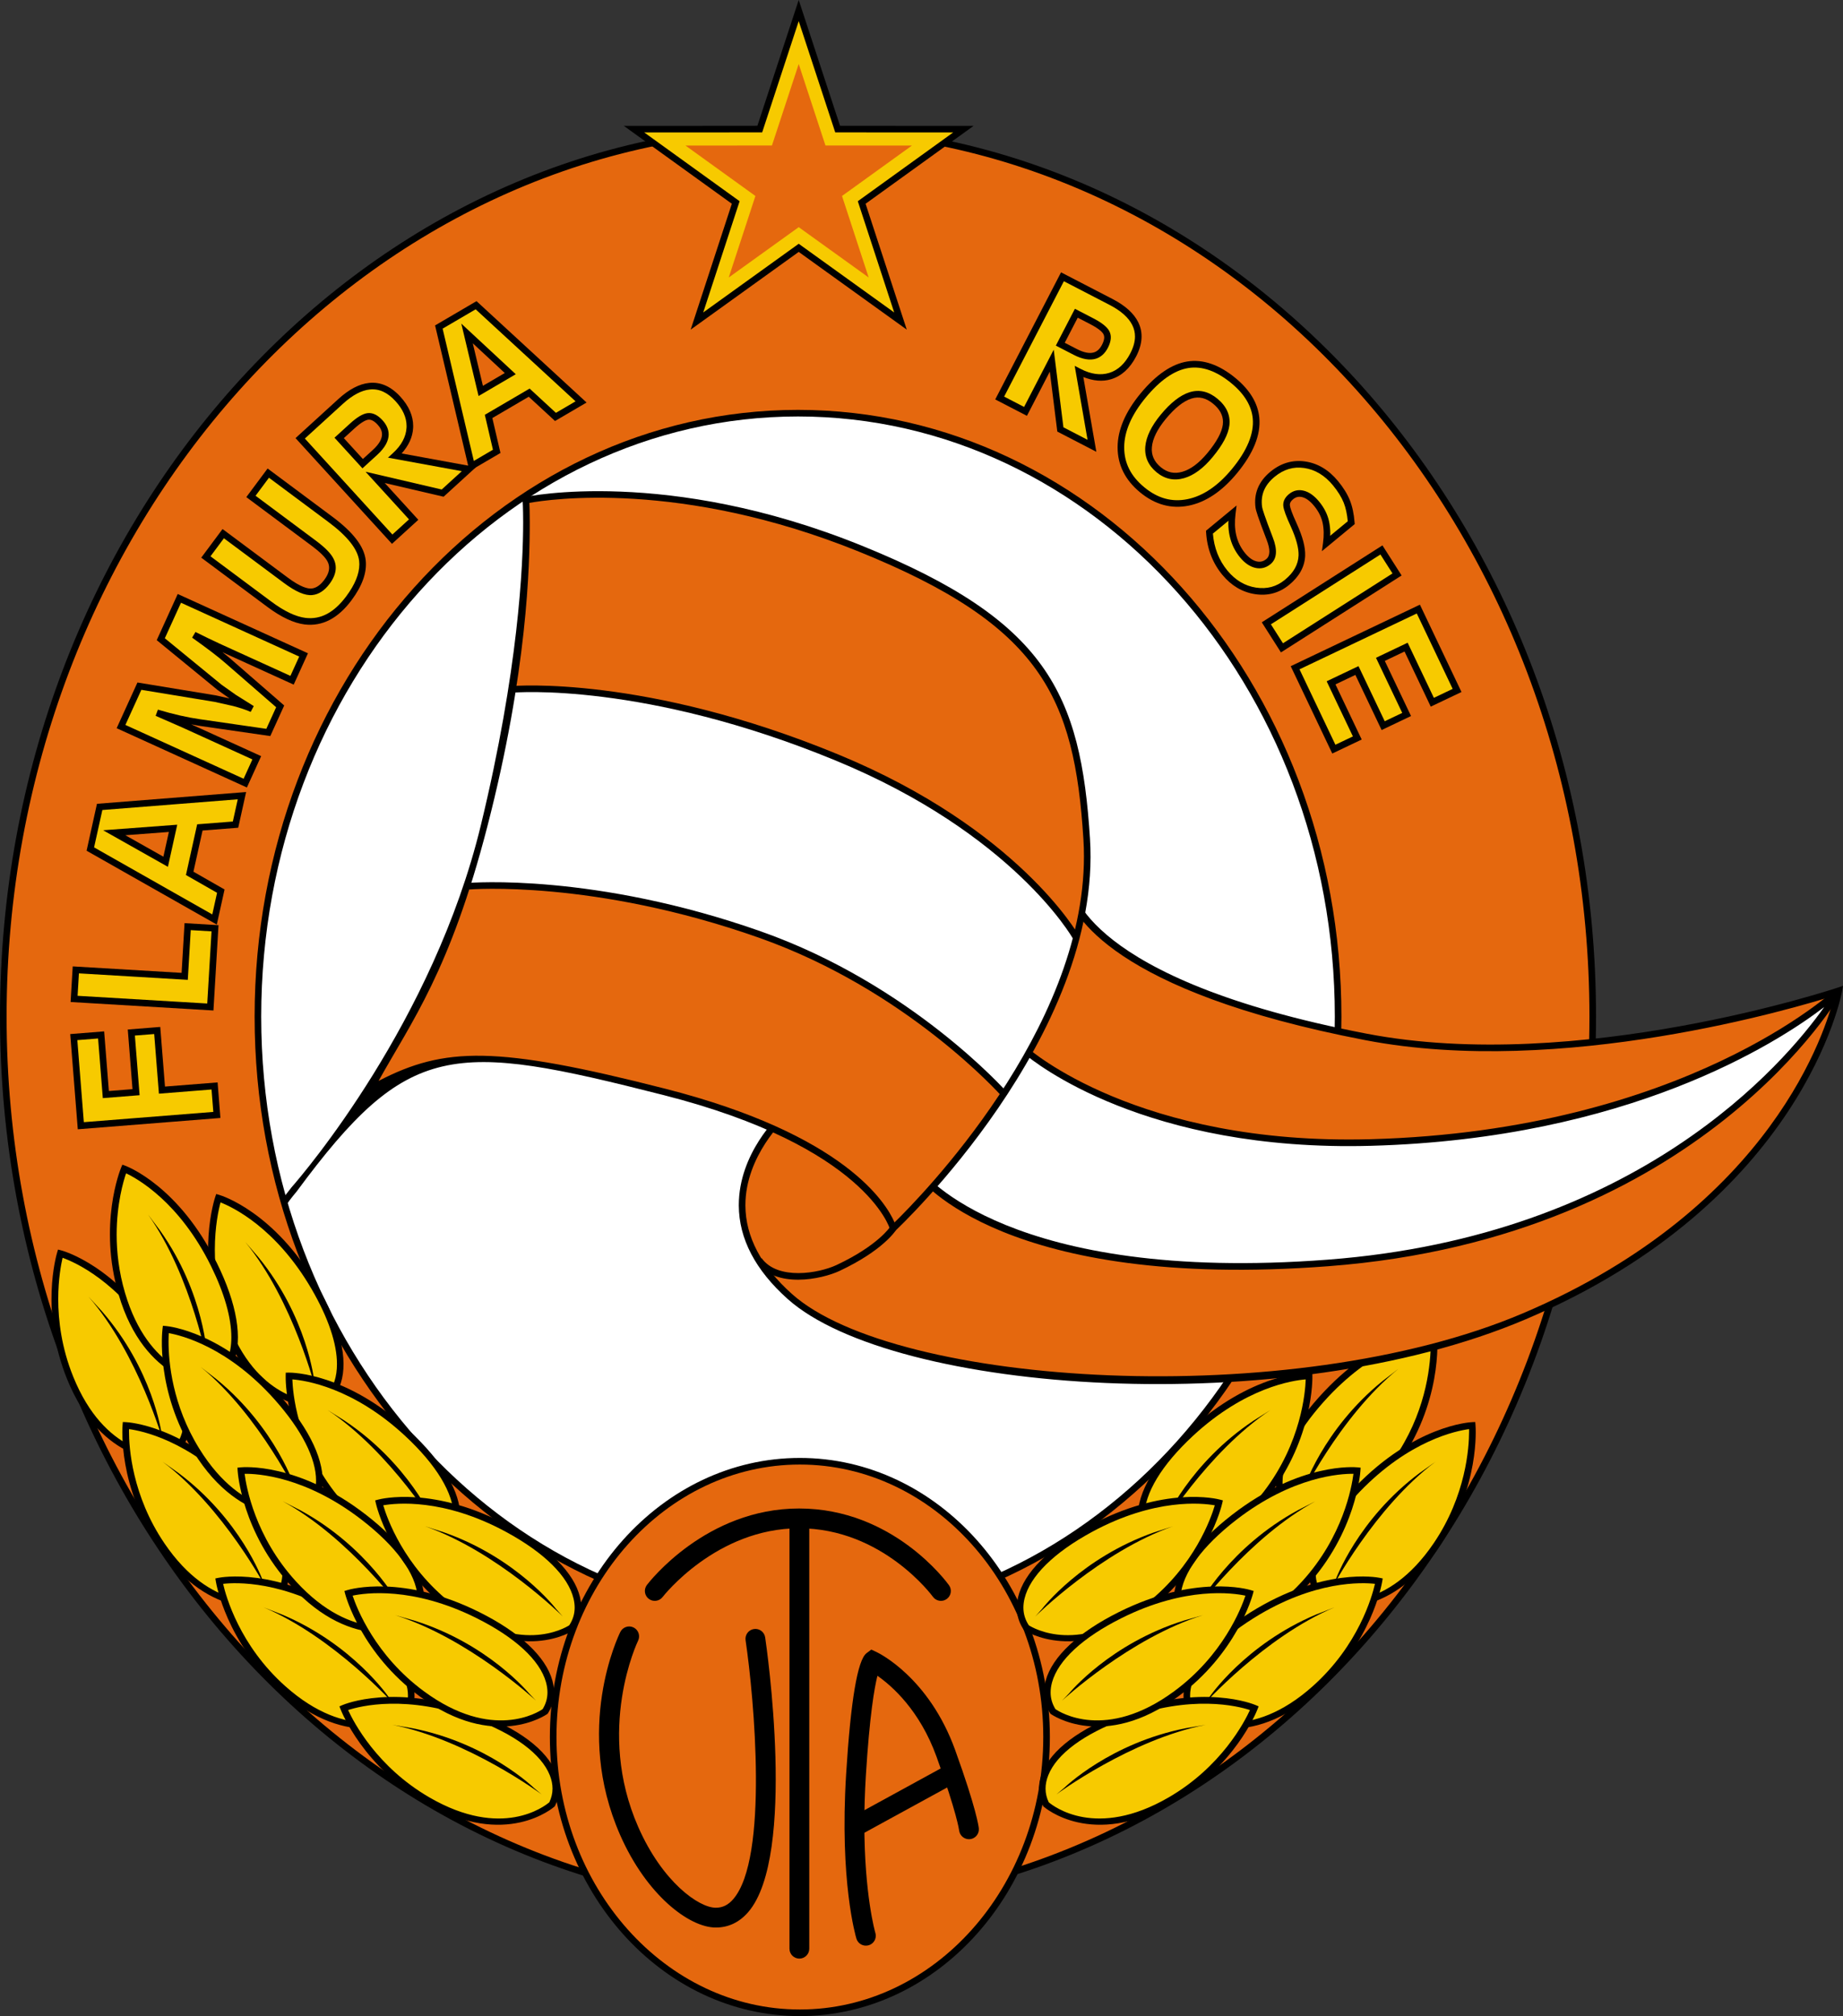 <?xml version="1.0" encoding="utf-8"?>
<!-- Generator: Adobe Illustrator 12.0.0, SVG Export Plug-In . SVG Version: 6.00 Build 51448)  -->
<!DOCTYPE svg PUBLIC "-//W3C//DTD SVG 1.1//EN" "http://www.w3.org/Graphics/SVG/1.1/DTD/svg11.dtd">
<svg  version="1.1" id="_x2014_ÎÓÈ_x5F_1" xmlns:x="http://ns.adobe.com/Extensibility/1.0/" xmlns:i="http://ns.adobe.com/AdobeIllustrator/10.0/" xmlns:graph="http://ns.adobe.com/Graphs/1.0/"
	 xmlns="http://www.w3.org/2000/svg" xmlns:xlink="http://www.w3.org/1999/xlink" xmlns:a="http://ns.adobe.com/AdobeSVGViewerExtensions/3.0/"
	 width="522.378" height="571.298" viewBox="0 0 522.378 571.298"
	 style="overflow:visible;enable-background:new 0 0 522.378 571.298;" xml:space="preserve">
<rect x="0" y="0" width="522.378" height="571.298" fill="#333333" stroke="none"/>
<g>
	<g>
		<g>
			<path style="fill-rule:evenodd;clip-rule:evenodd;fill:#E5680E;" d="M226.189,539.852c124.002,0,225.25-113.098,225.25-251.777
				c0-138.679-101.248-251.776-225.25-251.776c-124.004,0-225.253,113.098-225.253,251.776
				C0.936,426.754,102.185,539.852,226.189,539.852z"/>
			<path style="fill-rule:evenodd;clip-rule:evenodd;" d="M0,288.075c0,139.345,101.468,252.71,226.189,252.71
				c124.718,0,226.188-113.365,226.188-252.71S350.907,35.363,226.189,35.363C101.468,35.363,0,148.729,0,288.075z M1.871,288.075
				c0-138.314,100.628-250.841,224.318-250.841c123.688,0,224.318,112.527,224.318,250.841
				c0,138.314-100.63,250.841-224.318,250.841C102.499,538.916,1.871,426.389,1.871,288.075z"/>
			<path style="fill-rule:evenodd;clip-rule:evenodd;fill:#FFFFFF;" d="M226.189,459.066c84.284,0,153.084-76.878,153.084-170.992
				c0-94.248-68.801-170.993-153.084-170.993c-84.286,0-153.086,76.745-153.086,170.993
				C73.103,382.188,141.903,459.066,226.189,459.066z"/>
			<path style="fill-rule:evenodd;clip-rule:evenodd;" d="M72.168,288.075c0,94.801,69.092,171.927,154.021,171.927
				c84.926,0,154.019-77.126,154.019-171.927c0-94.802-69.093-171.928-154.019-171.928
				C141.26,116.147,72.168,193.273,72.168,288.075z M74.037,288.075c0-93.771,68.255-170.058,152.152-170.058
				c83.896,0,152.15,76.287,152.15,170.058c0,93.77-68.254,170.056-152.15,170.056C142.292,458.131,74.037,381.845,74.037,288.075z"
				/>
			<polygon style="fill:#F7CA00;" points="226.386,2.995 237.419,36.581 273.059,36.602 244.238,57.379 255.231,90.977 
				226.386,70.233 197.54,90.977 208.532,57.379 179.712,36.602 215.352,36.581 			"/>
			<path d="M225.498,2.703c0,0-10.417,31.706-10.823,32.942c-1.302,0.001-37.855,0.022-37.855,0.022s29.546,21.301,30.613,22.07
				c-0.409,1.249-11.672,35.67-11.672,35.67s29.575-21.268,30.626-22.023c1.051,0.756,30.625,22.023,30.625,22.023
				s-11.262-34.421-11.671-35.67c1.067-0.769,30.613-22.07,30.613-22.07s-36.554-0.021-37.855-0.022
				C237.69,34.409,226.386,0,226.386,0L225.498,2.703z M215.353,37.516h0.676c0,0,8.854-26.953,10.357-31.524
				c1.501,4.571,10.355,31.524,10.355,31.524s28.54,0.017,33.424,0.019c-3.959,2.855-27.028,19.485-27.028,19.485
				s8.811,26.928,10.314,31.525c-3.93-2.826-27.065-19.464-27.065-19.464s-23.136,16.638-27.066,19.464
				c1.504-4.598,10.315-31.525,10.315-31.525s-23.068-16.63-27.028-19.485C187.49,37.532,215.353,37.516,215.353,37.516z"/>
			<g>
				<path style="fill:#F7CA00;" d="M22.903,318.997l-1.991-25.114l7.748-0.615L30,310.168l8.562-0.678l-1.339-16.9l7.339-0.582
					l1.34,16.899l14.913-1.183l0.651,8.215L22.903,318.997z"/>
				<path d="M44.489,291.076l-8.272,0.656c0,0,1.208,15.236,1.34,16.9c-1.299,0.104-5.4,0.428-6.698,0.53
					c-0.132-1.665-1.34-16.899-1.34-16.899l-9.612,0.762l2.139,26.978l40.429-3.205l-0.799-10.079c0,0-13.275,1.053-14.914,1.183
					c-0.132-1.664-1.34-16.899-1.34-16.899L44.489,291.076z M43.704,293.014c0.133,1.665,1.34,16.9,1.34,16.9
					s13.276-1.053,14.913-1.184c0.103,1.277,0.402,5.073,0.504,6.351c-1.731,0.138-34.968,2.772-36.7,2.909
					c-0.131-1.661-1.712-21.587-1.843-23.249c1.246-0.098,4.638-0.368,5.883-0.466c0.132,1.664,1.34,16.898,1.34,16.898
					l10.428-0.825c0,0-1.208-15.236-1.339-16.9C39.443,293.352,42.49,293.11,43.704,293.014z"/>
				<path style="fill:#F7CA00;" d="M21.491,274.836l30.859,1.833l0.837-14.086l7.758,0.461l-1.324,22.312l-38.618-2.295
					L21.491,274.836z"/>
				<path d="M52.253,262.526c0,0-0.684,11.527-0.781,13.154c-1.755-0.104-30.86-1.833-30.86-1.833l-0.6,10.091l40.486,2.406
					l1.436-24.178l-9.626-0.573L52.253,262.526z M53.284,276.725c0,0,0.684-11.525,0.78-13.154c1.247,0.074,4.645,0.276,5.892,0.35
					c-0.097,1.639-1.117,18.807-1.215,20.445c-1.732-0.103-35.017-2.081-36.75-2.183c0.076-1.279,0.302-5.08,0.377-6.359
					c1.755,0.104,30.859,1.833,30.859,1.833L53.284,276.725z"/>
				<path style="fill:#F7CA00;" d="M25.604,240.596l2.645-11.944l40.327-3.185l-1.818,8.208l-10.109,0.789l-2.882,13.019l8.82,5.04
					l-1.778,8.038L25.604,240.596z M49.048,234.726l-16.674,1.247l14.579,8.224L49.048,234.726z"/>
				<path d="M68.501,224.535l-41.017,3.241l-2.942,13.293l36.906,20.927l2.201-9.944c0,0-7.781-4.446-8.821-5.04
					c0.253-1.143,2.329-10.52,2.583-11.669c1.199-0.095,10.11-0.789,10.11-0.789l2.239-10.118L68.501,224.535z M67.389,226.499
					c-0.356,1.609-1.183,5.345-1.395,6.298c-1.199,0.094-10.109,0.789-10.109,0.789l-3.18,14.367c0,0,7.781,4.446,8.82,5.04
					c-0.207,0.939-1.003,4.534-1.355,6.129c-2.03-1.151-32.378-18.36-33.503-18.999c0.25-1.128,2.095-9.462,2.345-10.592
					C30.301,229.429,65.065,226.682,67.389,226.499z"/>
				<path d="M48.979,233.793l-19.752,1.478l18.366,10.36l2.642-11.932L48.979,233.793z M47.864,235.752
					c-0.349,1.583-1.2,5.424-1.552,7.011c-1.505-0.849-7.544-4.257-10.79-6.087C39.237,236.397,46.147,235.881,47.864,235.752z"/>
				<path style="fill:#F7CA00;" d="M34.304,205.888l5.211-11.449l21.467,3.528c1.428,0.225,3.212,0.624,5.353,1.194
					c2.14,0.572,3.844,1.146,5.11,1.722c-1.698-1.028-3.385-2.083-5.06-3.165c-1.675-1.081-3.057-2.06-4.146-2.938l-16.668-13.648
					l5.267-11.572l35.209,16.026l-3.267,7.18l-20.895-9.509c-1.019-0.465-2.136-0.995-3.354-1.589
					c-1.214-0.596-2.394-1.175-3.539-1.74c4.208,2.978,7.374,5.396,9.5,7.256l14.921,12.976l-3.366,7.394l-19.493-2.816
					c-3.67-0.523-7.692-1.439-12.066-2.75l7.44,3.254l20.852,9.491l-3.267,7.18L34.304,205.888z"/>
				<path d="M49.987,169.173L44.423,181.4l17.225,14.103c0.004,0.004,2.176,1.544,3.404,2.415c-1.613-0.359-3.924-0.875-3.924-0.875
					l-22.167-3.644l-5.895,12.952l36.912,16.8l4.042-8.882c0,0-16.712-7.606-19.823-9.022c0.734,0.129,1.522,0.317,2.229,0.417
					l20.185,2.916l3.945-8.667l-15.449-13.435c-0.549-0.48-1.371-1.108-2.063-1.667c2.65,1.206,20.201,9.192,20.201,9.192
					l4.042-8.881l-36.913-16.801L49.987,169.173z M51.302,170.799c1.581,0.719,31.928,14.533,33.509,15.252
					c-0.522,1.144-1.973,4.332-2.495,5.477c-1.565-0.713-20.042-9.122-20.042-9.122l-3.329-1.579l-3.538-1.738l-0.954,1.602
					c4.167,2.95,7.338,5.371,9.424,7.197c0,0,13.417,11.667,14.397,12.519c-0.438,0.961-2.345,5.156-2.785,6.121
					c-1.291-0.187-18.799-2.715-18.799-2.715c-3.608-0.515-7.622-1.43-11.933-2.721l-0.642,1.752l7.441,3.254
					c0,0,18.422,8.385,19.988,9.098c-0.521,1.144-1.972,4.333-2.494,5.479c-1.581-0.72-31.927-14.533-33.508-15.252
					c0.623-1.368,4.041-8.878,4.527-9.946c1.321,0.216,20.762,3.412,20.762,3.412c0.005,0,5.262,1.175,5.262,1.175
					c2.084,0.557,3.754,1.119,4.964,1.67l0.873-1.651l-5.037-3.15c-0.002,0-4.065-2.881-4.065-2.881s-15.067-12.335-16.108-13.188
					C47.21,179.79,50.678,172.17,51.302,170.799z"/>
				<path style="fill:#F7CA00;" d="M58.351,157.832l4.921-6.609l17.742,13.209c3.159,2.351,5.621,3.439,7.39,3.262
					c1.55-0.145,2.972-1.084,4.263-2.819c1.661-2.23,1.994-4.292,0.999-6.189c-0.692-1.333-2.26-2.91-4.707-4.731l-17.835-13.279
					l4.92-6.609l17.609,13.11c5.637,4.196,8.663,8.088,9.075,11.671c0.358,3.206-0.918,6.762-3.826,10.668
					c-3.647,4.898-7.79,7.068-12.428,6.506c-2.952-0.366-6.317-1.957-10.096-4.77L58.351,157.832z"/>
				<path d="M75.294,133.509l-5.479,7.359L88.4,154.705c2.319,1.726,3.812,3.21,4.436,4.412c0.821,1.567,0.521,3.268-0.918,5.201
					c-1.121,1.505-2.333,2.328-3.601,2.446c-1.051,0.105-3.068-0.345-6.744-3.081l-18.492-13.768l-6.038,8.108l18.777,13.98
					c3.895,2.899,7.441,4.564,10.54,4.948c4.976,0.603,9.447-1.71,13.292-6.876c3.042-4.084,4.389-7.896,4.005-11.331
					c-0.447-3.891-3.538-7.918-9.446-12.317l-18.358-13.668L75.294,133.509z M76.236,135.375
					c1.375,1.023,16.858,12.551,16.858,12.551c5.396,4.018,8.325,7.728,8.704,11.028c0.035,0.312,0.053,0.627,0.053,0.948
					c0,2.712-1.241,5.754-3.699,9.055c-3.465,4.653-7.246,6.659-11.565,6.136c-2.771-0.343-6.018-1.888-9.65-4.591
					c0,0-15.899-11.837-17.276-12.864c0.765-1.028,3.039-4.081,3.804-5.108c1.376,1.024,16.993,12.649,16.993,12.649
					c3.383,2.52,6.014,3.646,8.041,3.443c1.812-0.168,3.469-1.243,4.919-3.191c1.165-1.564,1.749-3.083,1.749-4.544
					c0-0.904-0.224-1.784-0.671-2.638c-0.766-1.472-2.393-3.124-4.978-5.047c0,0-15.709-11.695-17.085-12.721
					C73.197,139.457,75.471,136.403,76.236,135.375z"/>
				<path style="fill:#F7CA00;" d="M132.916,132.938l-7.449,6.796l-19.129-4.459l10.912,11.959l-6.088,5.554l-26.074-28.58
					l11.474-10.468c2.854-2.604,5.573-4.038,8.156-4.302c2.915-0.303,5.609,0.902,8.085,3.615c2.397,2.628,3.518,5.361,3.36,8.199
					c-0.156,2.839-1.549,5.456-4.175,7.853L132.916,132.938z M96.136,124.094l6.657,7.296l3.504-3.197
					c3.333-3.042,3.812-5.865,1.437-8.468c-1.174-1.288-2.326-1.862-3.453-1.725c-1.128,0.138-2.632,1.063-4.513,2.779
					L96.136,124.094z"/>
				<path d="M104.62,108.509c-2.773,0.283-5.697,1.811-8.689,4.541l-12.166,11.097l27.334,29.961l7.469-6.814
					c0,0-6.822-7.477-9.512-10.425c4.205,0.98,16.676,3.888,16.676,3.888l9.204-8.399c0,0-18.243-3.342-21.095-3.865
					c1.981-2.216,3.111-4.62,3.251-7.19c0.011-0.191,0.017-0.382,0.017-0.573c0-2.881-1.215-5.673-3.62-8.308
					C110.818,109.492,107.832,108.174,104.62,108.509z M97.191,114.431c2.689-2.455,5.253-3.82,7.621-4.062
					c2.628-0.274,5.014,0.811,7.299,3.314c2.079,2.278,3.13,4.65,3.13,7.057c0,0.153-0.004,0.307-0.013,0.46
					c-0.142,2.571-1.444,4.998-3.872,7.214l-1.392,1.27c0,0,17.848,3.27,20.928,3.834c-1.731,1.58-5.165,4.711-5.693,5.194
					c-0.911-0.211-21.582-5.031-21.582-5.031s11.19,12.266,12.31,13.493c-0.947,0.864-3.759,3.429-4.707,4.293
					c-1.169-1.283-23.643-25.916-24.812-27.198C87.628,123.154,97.191,114.431,97.191,114.431z"/>
				<path d="M104.169,117.072c-1.34,0.165-2.984,1.15-5.03,3.017l-4.324,3.945l7.917,8.677l4.195-3.827
					c4.704-4.292,3.411-7.693,1.497-9.789C107.042,117.578,105.609,116.897,104.169,117.072z M100.399,121.47
					c2.149-1.959,3.359-2.464,3.996-2.542c0.805-0.098,1.696,0.382,2.649,1.427c0.621,0.681,1.234,1.57,1.234,2.718
					c0,1.183-0.65,2.641-2.609,4.43c0,0-1.924,1.754-2.815,2.566c-0.925-1.014-4.471-4.9-5.396-5.914
					C98.364,123.328,100.399,121.47,100.399,121.47z"/>
				<path style="fill:#F7CA00;" d="M124.387,92.67l10.554-6.182l29.755,27.407l-7.254,4.247l-7.453-6.876l-11.505,6.738l2.301,9.894
					l-7.103,4.16L124.387,92.67z M144.632,105.872l-12.252-11.381l3.881,16.283L144.632,105.872z"/>
				<path d="M134.469,85.682l-11.15,6.532l9.744,41.291l8.789-5.147c0,0-2.03-8.729-2.301-9.894
					c1.01-0.592,9.299-5.446,10.314-6.041c0.884,0.815,7.453,6.877,7.453,6.877l8.942-5.236l-31.195-28.731L134.469,85.682z
					 M134.818,87.646c0.951,0.877,26.603,24.503,28.315,26.082c-1.422,0.832-4.723,2.766-5.565,3.259
					c-0.884-0.815-7.453-6.876-7.453-6.876l-12.697,7.435c0,0,2.03,8.729,2.301,9.894c-0.831,0.487-4.008,2.348-5.417,3.173
					c-0.537-2.271-8.55-36.226-8.846-37.484C126.454,92.543,133.818,88.231,134.818,87.646z"/>
				<path d="M131.47,94.708l4.173,17.511l10.546-6.176l-15.436-14.338L131.47,94.708z M134.005,97.277
					c2.729,2.536,7.806,7.251,9.068,8.424c-1.398,0.819-4.793,2.807-6.196,3.629C136.477,107.649,134.869,100.902,134.005,97.277z"
					/>
				<path style="fill:#F7CA00;" d="M309.502,126.328l-8.954-4.637L298.11,102.2l-7.442,14.375l-7.318-3.789l17.79-34.353
					l13.792,7.143c3.43,1.777,5.717,3.831,6.858,6.163c1.293,2.63,1.096,5.574-0.593,8.835c-1.637,3.16-3.814,5.156-6.529,5.99
					c-2.719,0.835-5.656,0.436-8.812-1.199L309.502,126.328z M305.069,88.761l-4.541,8.77l4.213,2.181
					c4.007,2.075,6.821,1.547,8.441-1.582c0.802-1.548,0.942-2.827,0.424-3.837c-0.521-1.011-1.908-2.101-4.169-3.271
					L305.069,88.761z"/>
				<path d="M300.311,78.002l-18.221,35.184l8.979,4.649c0,0,4.652-8.987,6.488-12.531c0.534,4.285,2.124,16.992,2.124,16.992
					l11.064,5.729c0,0-3.201-18.4-3.685-21.183c2.767,1.093,5.421,1.373,7.881,0.616c2.953-0.908,5.337-3.079,7.086-6.454
					c1.824-3.524,2.025-6.78,0.601-9.679c-1.226-2.503-3.67-4.718-7.267-6.581l-14.621-7.572L300.311,78.002z M301.54,79.692
					c1.467,0.76,12.962,6.712,12.962,6.712c3.232,1.675,5.401,3.607,6.447,5.745c0.502,1.016,0.752,2.078,0.752,3.196
					c0,1.489-0.444,3.08-1.335,4.799c-1.509,2.913-3.519,4.772-5.975,5.526c-2.461,0.757-5.189,0.375-8.106-1.135l-1.675-0.866
					c0,0,3.109,17.876,3.646,20.961c-2.08-1.077-6.209-3.214-6.843-3.544c-0.116-0.927-2.749-21.99-2.749-21.99
					s-7.634,14.744-8.398,16.218c-1.139-0.59-4.518-2.34-5.656-2.929C285.408,110.843,300.741,81.235,301.54,79.692z"/>
				<path d="M304.24,88.331l-4.972,9.601l5.043,2.609c2.467,1.278,4.599,1.646,6.333,1.096c1.409-0.447,2.543-1.483,3.369-3.077
					c0.944-1.826,1.088-3.405,0.425-4.694c-0.616-1.199-2.111-2.401-4.572-3.674l-5.194-2.691L304.24,88.331z M305.47,90.021
					c1.091,0.564,3.537,1.83,3.537,1.83c2.583,1.338,3.475,2.298,3.767,2.87c0.134,0.26,0.203,0.559,0.203,0.892
					c0,0.587-0.21,1.285-0.624,2.087c-0.597,1.154-1.342,1.859-2.273,2.155c-1.246,0.396-2.896,0.068-4.907-0.973
					c0,0-2.312-1.197-3.382-1.751C302.422,95.911,304.84,91.239,305.47,90.021z"/>
				<path style="fill:#F7CA00;" d="M349.636,107.892c8.486,7.012,8.57,15.549,0.255,25.612c-4.109,4.973-8.491,7.927-13.147,8.863
					c-4.657,0.937-8.995-0.256-13.016-3.577c-4.018-3.322-6.025-7.335-6.021-12.04c0.006-4.706,2.101-9.588,6.283-14.649
					c4.255-5.151,8.477-8.062,12.666-8.735C340.844,102.692,345.17,104.201,349.636,107.892z M344.462,113.698
					c-2.26-1.867-4.606-2.417-7.042-1.649c-2.435,0.767-5.004,2.787-7.709,6.06c-2.532,3.064-3.917,5.89-4.15,8.475
					c-0.234,2.585,0.718,4.761,2.858,6.53c2.08,1.719,4.4,2.21,6.963,1.472c2.559-0.738,5.096-2.625,7.603-5.66
					c2.73-3.303,4.243-6.133,4.539-8.492C347.831,117.884,346.811,115.638,344.462,113.698z"/>
				<path d="M336.507,102.442c-4.399,0.706-8.854,3.754-13.238,9.062c-4.305,5.208-6.491,10.337-6.496,15.245
					c-0.006,4.975,2.134,9.269,6.36,12.761c4.229,3.494,8.869,4.764,13.795,3.773c4.85-0.976,9.454-4.066,13.684-9.185
					c4.653-5.632,6.783-10.92,6.328-15.715c-0.39-4.084-2.646-7.857-6.708-11.212l0,0
					C345.569,103.318,340.952,101.728,336.507,102.442z M324.323,138.069c-3.828-3.164-5.687-6.866-5.682-11.318
					c0.007-4.46,2.047-9.189,6.068-14.055c4.087-4.946,8.155-7.775,12.093-8.407c3.892-0.626,8.008,0.829,12.238,4.324l0,0
					c3.665,3.029,5.695,6.376,6.036,9.949c0.406,4.284-1.579,9.11-5.906,14.347c-3.95,4.779-8.193,7.653-12.613,8.542
					C332.152,142.337,328.146,141.23,324.323,138.069z"/>
				<path d="M337.14,111.157c-2.599,0.819-5.342,2.958-8.148,6.357c-2.644,3.2-4.11,6.223-4.363,8.985
					c-0.263,2.899,0.812,5.367,3.195,7.336c2.322,1.92,4.954,2.475,7.816,1.65c2.734-0.789,5.449-2.794,8.064-5.962
					c2.873-3.476,4.427-6.409,4.748-8.97c0.346-2.879-0.795-5.426-3.395-7.574v0C342.548,110.904,339.885,110.292,337.14,111.157z
					 M329.015,132.394c-1.905-1.575-2.729-3.447-2.524-5.725c0.216-2.381,1.543-5.06,3.941-7.964
					c2.575-3.116,5.021-5.055,7.27-5.764c2.13-0.673,4.15-0.188,6.165,1.478c1.864,1.54,2.777,3.228,2.777,5.142
					c0,0.25-0.017,0.505-0.049,0.762c-0.271,2.163-1.729,4.859-4.33,8.009c-2.374,2.873-4.778,4.674-7.142,5.356
					C332.856,134.341,330.857,133.917,329.015,132.394z"/>
				<path style="fill:#F7CA00;" d="M383.01,148.103l-7.078,5.842c0.298-2.198,0.25-4.207-0.146-6.031
					c-0.399-1.823-1.271-3.553-2.624-5.189c-1.226-1.488-2.482-2.402-3.767-2.744c-1.283-0.341-2.443-0.082-3.486,0.778
					c-0.925,0.764-1.335,1.615-1.234,2.556c0.104,0.942,0.788,2.789,2.06,5.543c1.583,3.496,2.339,6.35,2.264,8.563
					c-0.108,2.841-1.503,5.368-4.183,7.58c-2.592,2.139-5.578,2.95-8.956,2.435c-3.379-0.516-6.272-2.233-8.681-5.151
					c-2.654-3.216-4.117-7.04-4.388-11.472l6.487-5.354c-0.294,2.341-0.233,4.419,0.176,6.232c0.465,2.119,1.383,4.011,2.758,5.677
					c1.179,1.428,2.425,2.301,3.738,2.618c1.312,0.317,2.507,0.033,3.578-0.853c1.459-1.205,1.584-3.358,0.375-6.462
					c-1.933-5.011-2.965-7.961-3.1-8.852c-0.52-3.724,0.771-6.865,3.867-9.421c2.77-2.286,5.817-3.188,9.146-2.705
					c3.327,0.482,6.232,2.227,8.715,5.235c1.45,1.757,2.513,3.471,3.188,5.142C382.396,143.74,382.826,145.752,383.01,148.103z"/>
				<path d="M360.074,133.677c-3.351,2.766-4.762,6.222-4.197,10.272c0.096,0.627,0.522,2.237,3.154,9.058
					c1.041,2.675,1.009,4.492-0.1,5.405c-0.838,0.694-1.742,0.911-2.763,0.666c-1.105-0.268-2.195-1.043-3.237-2.305
					c-1.273-1.543-2.136-3.32-2.565-5.282c-0.385-1.707-0.438-3.695-0.162-5.917l0.291-2.335l-8.668,7.155l0.029,0.475
					c0.28,4.612,1.829,8.652,4.6,12.011c2.547,3.086,5.663,4.931,9.26,5.479c3.641,0.555,6.899-0.332,9.694-2.637
					c2.88-2.379,4.402-5.16,4.521-8.266c0.079-2.385-0.688-5.322-2.346-8.984c-1.525-3.307-1.92-4.684-1.98-5.258
					c-0.043-0.392,0.005-0.997,0.897-1.735c0.812-0.67,1.657-0.86,2.653-0.594c1.084,0.288,2.188,1.107,3.283,2.435
					c1.25,1.51,2.067,3.124,2.433,4.793c0.369,1.706,0.414,3.625,0.131,5.706l-0.321,2.368l9.296-7.673l-0.037-0.484
					c-0.19-2.438-0.646-4.56-1.354-6.311c-0.708-1.751-1.829-3.564-3.334-5.386c-2.624-3.179-5.753-5.05-9.301-5.564
					C366.368,130.249,363.044,131.227,360.074,133.677z M360.123,159.854c1.798-1.484,2.017-4.015,0.65-7.522
					c-2.363-6.128-2.96-8.088-3.046-8.651c-0.476-3.399,0.683-6.204,3.537-8.561c2.583-2.13,5.335-2.947,8.417-2.5
					c3.075,0.446,5.81,2.096,8.129,4.905c1.383,1.675,2.405,3.323,3.042,4.896c0.591,1.457,0.966,3.256,1.158,5.293
					c-0.533,0.441-3.188,2.633-4.997,4.125c0.006-0.203,0.043-0.42,0.043-0.62c0-1.231-0.121-2.403-0.358-3.502
					c-0.43-1.965-1.376-3.844-2.815-5.586c-1.348-1.634-2.776-2.661-4.247-3.052c-1.586-0.422-3.041-0.1-4.322,0.96
					c-1.466,1.211-1.661,2.505-1.569,3.378c0.114,1.065,0.796,2.919,2.141,5.834c1.514,3.341,2.247,6.081,2.178,8.139
					c-0.101,2.581-1.356,4.836-3.844,6.89c-2.398,1.979-5.087,2.709-8.22,2.232c-3.13-0.478-5.855-2.1-8.101-4.822
					c-2.421-2.934-3.788-6.467-4.117-10.484c0.512-0.42,2.734-2.256,4.423-3.65c-0.006,0.222-0.044,0.464-0.044,0.681
					c0,1.313,0.127,2.539,0.383,3.662c0.489,2.248,1.481,4.292,2.947,6.066c1.306,1.582,2.732,2.567,4.241,2.931
					C357.34,161.283,358.814,160.933,360.123,159.854z"/>
				<path style="fill:#F7CA00;" d="M395.98,162.782l-32.622,20.796l-4.431-6.948l32.621-20.796L395.98,162.782z"/>
				<path d="M391.048,155.046l-33.409,21.298l5.435,8.526l34.196-21.802l-5.434-8.525L391.048,155.046z M391.265,157.125
					c0.688,1.08,2.733,4.291,3.424,5.371c-1.466,0.933-29.58,18.858-31.045,19.791c-0.688-1.081-2.736-4.291-3.424-5.372
					C361.685,175.982,389.799,158.059,391.265,157.125z"/>
				<path style="fill:#F7CA00;" d="M402.015,172.593l10.979,23.06l-7.019,3.341l-7.436-15.621l-7.282,3.467l7.437,15.621
					l-6.649,3.165l-7.436-15.62l-7.335,3.491l7.438,15.621l-6.648,3.165l-10.978-23.061L402.015,172.593z"/>
				<path d="M401.612,171.749l-35.773,17.029l11.781,24.749l8.337-3.969c0,0-6.717-14.11-7.436-15.62
					c1.149-0.548,4.495-2.14,5.645-2.687c0.72,1.51,7.437,15.62,7.437,15.62l8.337-3.969c0,0-6.717-14.109-7.436-15.62
					c1.146-0.545,4.445-2.116,5.594-2.663c0.717,1.511,7.435,15.621,7.435,15.621l8.707-4.145l-11.783-24.749L401.612,171.749z
					 M401.573,173.839c0.717,1.507,9.454,19.864,10.172,21.372c-1.126,0.537-4.2,2-5.329,2.537
					c-0.718-1.51-7.435-15.621-7.435-15.621l-8.971,4.271c0,0,6.717,14.109,7.437,15.62c-1.1,0.524-3.861,1.837-4.962,2.361
					c-0.719-1.51-7.433-15.62-7.433-15.62l-9.025,4.294c0,0,6.718,14.111,7.438,15.622c-1.1,0.523-3.859,1.837-4.961,2.36
					c-0.718-1.508-9.456-19.864-10.173-21.373C369.898,188.916,400.003,174.585,401.573,173.839z"/>
			</g>
			<polygon style="fill-rule:evenodd;clip-rule:evenodd;fill:#E5680E;" points="226.386,18.146 233.97,41.234 258.474,41.248 
				238.659,55.533 246.216,78.632 226.386,64.371 206.553,78.632 214.111,55.533 194.297,41.248 218.8,41.234 			"/>
		</g>
		<g>
			<path style="fill-rule:evenodd;clip-rule:evenodd;fill:#E5680E;" d="M226.715,570.363c38.507,0,69.923-35.104,69.923-78.146
				c0-43.044-31.417-78.146-69.923-78.146c-38.507,0-69.924,35.103-69.924,78.146C156.792,535.26,188.208,570.363,226.715,570.363z"
				/>
			<path style="fill-rule:evenodd;clip-rule:evenodd;" d="M155.856,492.217c0,43.605,31.788,79.081,70.859,79.081
				c39.071,0,70.858-35.476,70.858-79.081s-31.787-79.082-70.858-79.082C187.644,413.135,155.856,448.611,155.856,492.217z
				 M157.727,492.217c0-42.574,30.948-77.211,68.988-77.211c38.04,0,68.987,34.637,68.987,77.211s-30.947,77.212-68.987,77.212
				C188.675,569.429,157.727,534.791,157.727,492.217z"/>
			<path style="fill-rule:evenodd;clip-rule:evenodd;" d="M223.766,431.276v120.928c0,1.548,1.255,2.805,2.805,2.805
				s2.805-1.257,2.805-2.805V431.276c0-1.55-1.256-2.804-2.805-2.804S223.766,429.727,223.766,431.276z"/>
			<path style="fill-rule:evenodd;clip-rule:evenodd;" d="M183.356,449.135c-0.938,1.231-0.7,2.987,0.53,3.927
				c1.23,0.939,2.99,0.702,3.931-0.526c0.149-0.193,15.18-19.467,38.677-19.467c23.67,0,37.788,19.208,37.927,19.402
				c0.905,1.255,2.657,1.543,3.914,0.64c1.256-0.903,1.546-2.65,0.645-3.909c-0.635-0.888-15.871-21.742-42.485-21.742
				C200.161,427.459,184.029,448.25,183.356,449.135z"/>
			<path style="fill-rule:evenodd;clip-rule:evenodd;" d="M245.614,468.459c-2.549,1.912-4.498,13.46-5.792,34.326
				c-1.88,30.311,2.722,45.92,2.92,46.57c0.448,1.479,2.011,2.316,3.493,1.869c1.212-0.365,1.995-1.479,1.995-2.686
				c0-0.267-0.037-0.538-0.119-0.808c-0.037-0.126-3.122-10.705-3.122-31.03c0-4.125,0.127-8.647,0.431-13.567
				c1.063-17.138,2.425-24.879,3.277-28.266c4.064,2.837,11.979,9.713,16.765,22.967c5.769,15.979,6.389,20.812,6.394,20.858
				c0.183,1.529,1.562,2.638,3.093,2.47c1.53-0.167,2.64-1.524,2.487-3.055c-0.051-0.515-0.676-5.503-6.698-22.178
				c-7.429-20.574-21.644-27.48-22.244-27.765l-1.529-0.723L245.614,468.459z"/>
			<path style="fill-rule:evenodd;clip-rule:evenodd;" d="M268.625,500.031l-27.348,14.961c-1.36,0.743-1.858,2.447-1.115,3.806
				c0.743,1.36,2.448,1.858,3.807,1.116l27.348-14.962c1.36-0.742,1.858-2.446,1.115-3.805
				C271.688,499.787,269.983,499.289,268.625,500.031z"/>
			<path style="fill-rule:evenodd;clip-rule:evenodd;" d="M175.827,462.443c-0.549,1.108-13.287,27.469-0.054,57.542
				c7.492,17.028,19.561,26.219,27.111,26.219c3.592,0,6.688-1.478,9.202-4.39c13.762-15.947,5.166-75.313,4.792-77.834
				c-0.226-1.533-1.652-2.592-3.185-2.363c-1.533,0.226-2.591,1.652-2.364,3.185c2.432,16.458,6.547,61.717-3.491,73.347
				c-1.439,1.67-3.014,2.445-4.954,2.445c-4.805,0-15.112-7.268-21.977-22.868c-12.145-27.604-0.174-52.545-0.052-52.795
				c0.683-1.388,0.113-3.07-1.275-3.754C178.194,460.491,176.515,461.058,175.827,462.443z"/>
		</g>
		<g>
			<path style="fill:#F7CA00;" d="M366.862,428.986c0,0,16.978,4.338,30.606-17.471c10.879-17.409,8.86-34.252,8.86-34.252
				s-15.697,1.284-31.835,19.33C360.777,411.931,359.898,423.949,366.862,428.986z"/>
			<path d="M406.254,376.331c-0.656,0.054-16.257,1.523-32.458,19.64c-8.531,9.539-12.812,18.646-12.056,25.642
				c0.367,3.423,1.949,6.233,4.574,8.131l0.146,0.104l0.171,0.045c0.176,0.046,17.8,4.25,31.63-17.88
				c10.929-17.487,9.082-34.159,8.999-34.861l-0.11-0.893L406.254,376.331z M363.598,421.411c-0.052-0.472-0.075-0.952-0.075-1.445
				c0-6.271,4.09-14.274,11.667-22.748c13.521-15.118,26.787-18.283,30.283-18.88c0.029,0.533,0.059,1.251,0.059,2.186
				c0,5.623-1.029,17.97-8.856,30.497c-12.707,20.335-27.9,17.433-29.362,17.098C365.174,426.522,363.907,424.278,363.598,421.411z"
				/>
			<path d="M369.253,422.481c0.075-0.195,5.588-17.363,22.633-31.155l4.441-3.41c-16.806,13.598-28.078,37.047-28.154,37.238
				L369.253,422.481z"/>
		</g>
		<g>
			<path style="fill:#F7CA00;" d="M326.907,437.689c0,0,16.496,5.911,32.109-14.525c12.461-16.312,12.031-33.271,12.031-33.271
				s-15.75-0.194-33.508,16.262C322.448,420.141,320.447,432.021,326.907,437.689z"/>
			<path d="M336.903,405.469c-9.387,8.699-14.501,17.363-14.405,24.399c0.046,3.44,1.358,6.388,3.793,8.524l0.133,0.117l0.17,0.06
				c0.171,0.062,17.321,5.902,33.167-14.838c12.517-16.386,12.238-33.155,12.221-33.861l-0.021-0.901l-0.901-0.01
				C370.401,388.951,354.731,388.949,336.903,405.469z M324.368,429.842c-0.002-0.059-0.002-0.115-0.002-0.174
				c0-6.471,4.897-14.568,13.809-22.827c14.845-13.756,28.344-15.689,31.915-15.961c-0.117,3.562-1.254,17.889-11.816,31.717
				c-14.4,18.851-29.134,14.823-30.83,14.28C325.46,435.085,324.406,432.729,324.368,429.842z"/>
			<path d="M329.898,431.438c0.092-0.188,7.191-16.765,25.449-28.899l4.742-2.979c-18.004,11.966-31.424,34.254-31.517,34.438
				L329.898,431.438z"/>
		</g>
		<g>
			<path style="fill:#F7CA00;" d="M375.903,454.131c0,0,16.803,4.973,31.24-16.309c11.525-16.987,10.142-33.896,10.142-33.896
				s-15.736,0.691-32.54,18.121C370.465,436.86,369.132,448.835,375.903,454.131z"/>
			<path d="M417.243,402.993c-0.657,0.029-16.303,0.91-33.17,18.404c-8.884,9.214-13.504,18.154-13.013,25.173
				c0.241,3.434,1.717,6.302,4.267,8.298l0.142,0.108l0.17,0.05c0.176,0.054,17.627,4.917,32.279-16.679
				c11.576-17.064,10.355-33.793,10.298-34.498l-0.074-0.896L417.243,402.993z M372.928,446.439
				c-0.024-0.303-0.034-0.609-0.034-0.92c0-6.352,4.41-14.407,12.525-22.822c14.074-14.598,27.446-17.264,30.966-17.729
				c0.004,0.203,0.01,0.354,0.01,0.62c0,4.552-0.845,18.177-10.024,31.709c-13.264,19.549-28.151,16.461-29.977,15.993
				C374.311,451.614,373.128,449.321,372.928,446.439z"/>
			<path d="M378.539,447.723c0.081-0.194,6.234-17.143,23.783-30.286l4.566-3.241c-17.303,12.959-29.448,35.967-29.53,36.156
				L378.539,447.723z"/>
		</g>
		<g>
			<path style="fill:#F7CA00;" d="M336.439,460.408c0,0,15.904,7.355,33.274-11.607c13.865-15.137,14.946-32.066,14.946-32.066
				s-15.67-1.597-34.821,13.211C333.561,442.53,330.507,454.185,336.439,460.408z"/>
			<path d="M349.266,429.206c-10.124,7.827-15.992,16-16.521,23.017c-0.26,3.433,0.783,6.485,3.017,8.83l0.124,0.128l0.162,0.075
				c0.164,0.076,16.727,7.421,34.355-11.825c13.929-15.204,15.146-31.934,15.191-32.638l0.059-0.898l-0.896-0.092
				C384.102,415.736,368.494,414.341,349.266,429.206z M334.573,453.266c0-0.295,0.012-0.598,0.034-0.901
				c0.49-6.481,6.104-14.18,15.803-21.68c16.046-12.405,29.667-13.104,33.212-13.054c-0.466,3.686-2.943,17.814-14.599,30.537
				c-16.113,17.592-30.482,12.115-31.987,11.473C335.415,457.889,334.573,455.756,334.573,453.266z"/>
			<path d="M339.974,454.447c0.111-0.179,8.655-16.057,27.925-26.517l4.987-2.546c-19,10.314-34.351,31.319-34.459,31.494
				L339.974,454.447z"/>
		</g>
		<g>
			<path style="fill:#F7CA00;" d="M338.523,486.69c0,0,15.096,8.901,34.262-8.244c15.301-13.687,18.059-30.424,18.059-30.424
				s-15.434-3.144-35.962,9.688C337.432,468.617,333.237,479.912,338.523,486.69z"/>
			<path d="M354.386,456.918c-10.851,6.783-17.503,14.334-18.729,21.263c-0.6,3.39,0.133,6.528,2.128,9.087l0.109,0.139l0.153,0.091
				c0.158,0.092,15.908,9.046,35.359-8.354c15.37-13.747,18.245-30.271,18.358-30.969l0.148-0.89l-0.883-0.18
				C390.386,446.975,374.994,444.035,354.386,456.918z M337.322,480.468c0-0.637,0.06-1.291,0.177-1.962
				c1.133-6.4,7.482-13.504,17.878-20.003c17.192-10.744,30.813-10.093,34.342-9.691c-0.828,3.619-4.695,17.434-17.559,28.938
				c-17.864,15.98-31.654,8.962-32.975,8.23C337.961,484.355,337.322,482.514,337.322,480.468z"/>
			<path d="M342.635,481.11c0.125-0.167,10.205-15.117,30.415-23.611l5.219-2.036c-19.929,8.376-37.291,27.751-37.417,27.914
				L342.635,481.11z"/>
		</g>
		<g>
			<path style="fill:#F7CA00;" d="M290.907,461.23c0,0,14.523,9.809,34.703-6.131c16.11-12.723,19.888-29.263,19.888-29.263
				s-15.212-4.081-36.488,7.469C290.928,443.125,286.048,454.141,290.907,461.23z"/>
			<path d="M308.563,432.485c-11.245,6.106-18.348,13.236-19.994,20.076c-0.805,3.347-0.263,6.525,1.567,9.198l0.1,0.148
				l0.149,0.098c0.149,0.104,15.325,10.004,35.804-6.172c16.184-12.78,20.062-29.1,20.221-29.789l0.2-0.877l-0.87-0.233
				C345.105,424.764,329.923,420.889,308.563,432.485z M290.07,455.554c0-0.827,0.106-1.677,0.318-2.554
				c1.521-6.319,8.293-13.021,19.067-18.871c17.884-9.711,31.434-8.182,34.871-7.569c-1.051,3.571-5.758,17.116-19.296,27.806
				c-18.857,14.895-32.205,6.973-33.422,6.194C290.6,459.033,290.07,457.361,290.07,455.554z"/>
			<path d="M295.353,455.914c0.135-0.159,11.112-14.465,31.805-21.705l5.333-1.713c-20.404,7.139-38.921,25.416-39.055,25.57
				L295.353,455.914z"/>
		</g>
		<g>
			<path style="fill:#F7CA00;" d="M296.461,511.269c0,0,12.974,11.779,35.224-1.113c17.761-10.292,23.861-26.121,23.861-26.121
				s-14.473-6.214-37.181,2.18C299.065,493.35,292.665,503.558,296.461,511.269z"/>
			<path d="M318.04,485.339c-12.003,4.437-20.049,10.479-22.654,17.015c-1.275,3.197-1.192,6.423,0.237,9.327l0.079,0.159
				l0.131,0.12c0.136,0.123,13.74,12.09,36.319-0.996c17.842-10.338,24.013-25.935,24.267-26.596l0.324-0.838l-0.828-0.355
				C355.311,482.914,340.836,476.91,318.04,485.339z M296.348,506.852c0-1.241,0.259-2.513,0.775-3.804
				c2.407-6.038,10.066-11.704,21.566-15.956c18.967-7.012,32.181-3.636,35.597-2.517c-1.546,3.376-8.138,16.118-23.071,24.771
				c-20.566,11.917-32.653,2.479-33.967,1.359C296.66,509.462,296.348,508.176,296.348,506.852z"/>
			<path d="M301.619,506.64c0.158-0.138,13.066-12.729,34.58-16.94l5.523-0.935c-21.216,4.153-42.153,19.599-42.308,19.732
				L301.619,506.64z"/>
		</g>
		<g>
			<path style="fill:#F7CA00;" d="M298.428,484.964c0,0,14.175,10.303,34.896-4.933c16.537-12.159,20.883-28.557,20.883-28.557
				s-15.062-4.606-36.725,6.206C299.069,466.868,293.814,477.712,298.428,484.964z"/>
			<path d="M317.064,456.846c-11.452,5.714-18.795,12.594-20.675,19.373c-0.921,3.316-0.487,6.516,1.25,9.248l0.096,0.15
				l0.143,0.104c0.148,0.107,14.971,10.524,35.999-4.937c16.61-12.215,21.051-28.388,21.231-29.071l0.231-0.87l-0.862-0.263
				C353.849,450.389,338.811,445.991,317.064,456.846z M297.781,479.589c0-0.926,0.138-1.884,0.409-2.87
				c1.738-6.263,8.737-12.726,19.708-18.2c18.188-9.079,31.681-7.095,35.111-6.36c-1.174,3.53-6.345,16.904-20.241,27.121
				c-19.383,14.252-32.458,5.838-33.62,5.035C298.252,482.85,297.781,481.272,297.781,479.589z"/>
			<path d="M303.053,479.806c0.141-0.155,11.604-14.075,32.536-20.597l5.388-1.53c-20.641,6.432-39.774,24.061-39.916,24.21
				L303.053,479.806z"/>
		</g>
		<g>
			<g>
				<path style="fill-rule:evenodd;clip-rule:evenodd;fill:#E5680E;" d="M221.995,316.271c0,0-27.428,24.935,1.87,51.113
					c30.351,27.121,142.433,33.571,208.192,5.61c79.162-33.66,89.138-92.254,89.138-92.254s-73.242,24.777-134.017,13.09
					c-82.237-15.814-84.15-42.386-84.15-42.386S253.785,283.235,221.995,316.271z"/>
				<path style="fill-rule:evenodd;clip-rule:evenodd;fill:#FFFFFF;" d="M520.569,281.676c0,0-45.512,38.438-127.159,41.763
					c-68.879,2.806-103.474-25.557-103.474-25.557l-51.113,2.182l22.44,33.349c0,0,28.36,32.101,117.186,24.622
					C483.273,349.209,520.569,281.676,520.569,281.676z"/>
				<path style="fill-rule:evenodd;clip-rule:evenodd;" d="M302.519,250.66c-0.491,0.318-49.687,32.222-81.188,64.954
					c-0.635,0.579-11.925,11.111-11.925,25.879c0,0.041,0,0.081,0,0.123c0.04,9.394,4.694,18.298,13.835,26.467
					c30.037,26.84,141.041,34.747,209.182,5.772c78.723-33.474,89.592-92.366,89.692-92.957l0.263-1.545l-1.482,0.502
					c-0.73,0.247-73.714,24.563-133.54,13.057c-80.24-15.43-83.374-41.282-83.396-41.542l-0.134-1.547L302.519,250.66z
					 M224.487,366.688c-8.723-7.795-13.168-16.229-13.212-25.065c0-0.041,0-0.083,0-0.125c0-14.03,11.235-24.431,11.349-24.534
					l0.045-0.043c28.804-29.935,72.43-59.138,79.717-63.937c1.654,5.91,12.604,27.918,84.614,41.767
					c55.636,10.697,122.304-9.253,132.92-12.617c-2.18,9.097-17.285,59.837-88.229,90.002
					C365.898,400.11,253.789,392.872,224.487,366.688z"/>
				<path style="fill-rule:evenodd;clip-rule:evenodd;" d="M388.553,322.816c-66.105,1.824-97.059-25.658-97.363-25.936
					l-0.283-0.261l-53.621,2.43l22.576,33.946c1.003,1.372,25.045,32.777,116.633,25.813
					c105.87-8.047,145.132-76.921,145.518-77.615l-1.467-1.128C520.127,280.47,477.485,320.363,388.553,322.816z M388.606,324.687
					c72.854-2.01,114.969-29.026,128.449-39.323c-11.328,16.013-52.802,64.9-140.703,71.583
					c-90.383,6.871-114.723-24.702-114.958-25.021c0,0-19.041-28.632-20.72-31.158c3.073-0.14,48.853-2.214,49.557-2.246
					C293.267,301.105,324.757,326.447,388.606,324.687z"/>
				<path style="fill-rule:evenodd;clip-rule:evenodd;fill:#E5680E;" d="M82.99,337.464c0,0,39.893-44.256,54.229-103.473
					c14.337-59.216,11.845-92.253,11.845-92.253s39.271-8.726,94.746,13.714c53.438,21.615,61.709,43.01,64.205,82.28
					c3.567,56.207-54.854,110.33-54.854,110.33s-6.272-23.535-64.825-38.646c-19.325-4.987-45.816-10.285-59.529-8.104
					c-13.714,2.181-14.649,3.739-19.946,6.856c-5.3,3.117-25.87,28.983-25.87,28.983"/>
				<path style="fill-rule:evenodd;clip-rule:evenodd;fill:#FFFFFF;" d="M144.7,195.657c0,0-1.246,9.661-4.362,24.31
					c-3.118,14.648-8.104,31.167-8.104,31.167s36.154-2.805,82.904,13.401c41.567,14.41,69.501,45.504,69.501,45.504
					s6.233-9.975,12.155-21.817c5.921-11.843,8.104-22.128,8.104-22.128s-18.078-33.66-73.242-53.607
					C172.408,191.064,144.7,195.657,144.7,195.657z"/>
				<path style="fill-rule:evenodd;clip-rule:evenodd;" d="M145.237,194.414l0.174,1.862c0.365-0.034,37.219-3.133,91.498,19.256
					c50.231,20.716,67.008,50.097,67.17,50.392l1.637-0.907c-0.167-0.301-17.204-30.227-68.093-51.214
					C182.876,191.225,145.606,194.38,145.237,194.414z"/>
				<path style="fill-rule:evenodd;clip-rule:evenodd;" d="M132.773,250.201l0.167,1.863c0.349-0.031,35.279-2.897,82.197,13.665
					c41.995,14.821,68.536,44.627,68.798,44.927l1.404-1.234c-0.267-0.304-27.108-30.466-69.58-45.457
					C168.431,247.26,133.126,250.171,132.773,250.201z"/>
				<path style="fill-rule:evenodd;clip-rule:evenodd;" d="M148.862,140.825l-0.79,0.176l0.06,0.807
					c0.006,0.082,0.15,2.179,0.15,6.173c0,12.155-1.336,41.869-11.97,85.791c-13.501,55.765-50.147,98.648-53.658,102.658
					c-0.148,0.165-2.391,3.062-2.391,3.062c-0.001,0.002,0.257,0.406,0.546,1.715c0.202,0.921,0,0.31,3.279-3.577
					c31.625-42.863,44.093-42.551,104.013-27.309c57.212,14.555,64.091,37.75,64.154,37.982l0.404,1.49l1.134-1.046
					c0.588-0.546,58.707-55.072,55.153-111.075c-2.616-41.17-12.196-61.814-64.788-83.087
					C189.052,132.294,149.257,140.737,148.862,140.825z M243.459,156.318c51.652,20.895,61.059,41.13,63.622,81.473
					c0.104,1.627,0.153,3.255,0.153,4.879c0,49.467-46.437,96.654-53.693,103.725c-2.331-5.427-14.011-24.872-64.976-37.885
					c-48.078-12.276-62.566-11.873-81.266-2.212c9.35-16.83,20.26-31.166,30.83-72.087c11.344-43.913,12.022-73.97,12.022-86.255
					c0-2.72-0.065-4.495-0.111-5.451C155.555,141.502,192.916,135.873,243.459,156.318z"/>
			</g>
			<path style="fill-rule:evenodd;clip-rule:evenodd;" d="M237.179,358.435c-5.173,2.437-16.728,4.382-21.286-1.884l-1.512,1.1
				c5.505,7.571,18.508,4.871,23.594,2.478c12.314-5.795,15.837-11.343,15.981-11.575l-1.59-0.985
				C252.333,347.621,248.912,352.914,237.179,358.435z"/>
		</g>
	</g>
	<g>
		<path style="fill:#F7CA00;" d="M47.027,412.98c0,0-17.471,1.341-27.129-22.492c-7.709-19.026-2.814-35.268-2.814-35.268
			s15.241,3.974,28.021,24.535C55.965,397.231,54.757,409.221,47.027,412.98z"/>
		<path d="M16.189,354.951c-0.206,0.675-4.902,16.775,2.842,35.888c9.802,24.188,27.887,23.088,28.067,23.073l0.179-0.015
			l0.159-0.077c2.912-1.415,4.957-3.912,5.912-7.219c1.951-6.76-0.696-16.469-7.449-27.339
			c-12.829-20.642-27.942-24.782-28.579-24.948l-0.872-0.227L16.189,354.951z M20.764,390.137
			c-3.33-8.217-4.258-15.948-4.258-22.015c0-5.691,0.817-9.913,1.234-11.696c3.337,1.188,15.862,6.596,26.57,23.825
			c5.123,8.242,7.802,15.709,7.802,21.559c0,1.542-0.186,2.972-0.561,4.273c-0.801,2.772-2.437,4.768-4.824,5.972
			C44.969,412.131,29.681,412.139,20.764,390.137z"/>
		<path d="M46.397,408.98c-0.041-0.204-7.095-25.245-21.301-41.541l3.786,4.125c14.407,16.528,16.872,34.391,16.911,34.597
			L46.397,408.98z"/>
	</g>
	<g>
		<path style="fill:#F7CA00;" d="M90.084,398.13c0,0-17.503,0.817-26.444-23.294c-7.137-19.247-1.758-35.335-1.758-35.335
			s15.117,4.429,27.274,25.363C99.489,382.656,97.923,394.604,90.084,398.13z"/>
		<path d="M60.996,339.203c-0.223,0.671-5.401,16.623,1.768,35.957c9.073,24.471,27.184,23.912,27.365,23.904l0.178-0.009
			l0.162-0.074c2.953-1.327,5.07-3.761,6.124-7.038c2.153-6.698-0.201-16.483-6.627-27.549
			c-12.204-21.016-27.188-25.605-27.819-25.793l-0.863-0.252L60.996,339.203z M64.516,374.51
			c-2.788-7.517-3.624-14.579-3.624-20.346c0-6.631,1.098-11.513,1.611-13.439c3.303,1.289,15.658,7.068,25.844,24.609
			c4.712,8.112,7.162,15.432,7.162,21.194c0,1.769-0.23,3.39-0.698,4.844c-0.884,2.75-2.58,4.697-5.005,5.828
			C87.676,397.205,72.648,396.438,64.516,374.51z"/>
		<path d="M89.575,394.112c-0.036-0.203-6.338-25.444-20.048-42.159l3.662,4.238c13.903,16.951,15.835,34.878,15.869,35.085
			L89.575,394.112z"/>
	</g>
	<g>
		<path style="fill:#F7CA00;" d="M59.317,391.646c0,0-17.518-0.383-24.786-25.051c-5.802-19.692,0.667-35.375,0.667-35.375
			s14.777,5.456,25.472,27.173C69.76,376.854,67.379,388.664,59.317,391.646z"/>
		<path d="M34.332,330.864c-0.27,0.653-6.526,16.215-0.698,35.995c7.376,25.034,25.48,25.717,25.663,25.722l0.177,0.004l0.167-0.062
			c3.038-1.124,5.317-3.405,6.593-6.604c2.607-6.533,0.931-16.455-4.725-27.938c-10.736-21.801-25.37-27.409-25.986-27.638
			l-0.846-0.312L34.332,330.864z M35.427,366.331c-1.755-5.96-2.362-11.567-2.362-16.467c0-8.743,1.909-15.157,2.671-17.379
			c3.208,1.517,15.136,8.131,24.094,26.32c3.795,7.706,5.744,14.617,5.744,20.142c0,2.362-0.356,4.471-1.077,6.279
			c-1.072,2.684-2.897,4.509-5.393,5.471C57.076,390.569,42.064,388.854,35.427,366.331z"/>
		<path d="M59.083,387.602c-0.022-0.204-4.58-25.817-17.114-43.434l3.364,4.479c12.71,17.864,13.407,35.882,13.427,36.092
			L59.083,387.602z"/>
	</g>
	<g>
		<path style="fill:#F7CA00;" d="M77.051,454.131c0,0-16.803,4.973-31.24-16.309c-11.524-16.987-10.14-33.896-10.14-33.896
			s15.735,0.691,32.54,18.121C82.491,436.86,83.823,448.835,77.051,454.131z"/>
		<path d="M34.739,403.85c-0.057,0.705-1.278,17.434,10.299,34.498c14.651,21.596,32.104,16.732,32.279,16.679l0.17-0.05
			l0.141-0.108c2.551-1.996,4.026-4.864,4.267-8.298c0.492-7.019-4.129-15.959-13.012-25.173
			c-16.868-17.494-32.513-18.375-33.17-18.404l-0.899-0.04L34.739,403.85z M46.583,437.298
			c-9.179-13.532-10.023-27.157-10.023-31.709c0-0.267,0.006-0.417,0.01-0.62c3.519,0.465,16.892,3.131,30.965,17.729
			c8.113,8.415,12.525,16.471,12.525,22.822c0,0.311-0.01,0.617-0.033,0.92c-0.201,2.882-1.384,5.175-3.467,6.852
			C74.736,453.759,59.847,456.847,46.583,437.298z"/>
		<path d="M75.597,450.352c-0.083-0.189-12.227-23.197-29.53-36.156l4.567,3.241c17.549,13.144,23.702,30.092,23.783,30.286
			L75.597,450.352z"/>
	</g>
	<g>
		<path style="fill:#F7CA00;" d="M126.048,437.689c0,0-16.496,5.911-32.109-14.525c-12.462-16.312-12.031-33.271-12.031-33.271
			s15.749-0.194,33.508,16.262C130.507,420.141,132.509,432.021,126.048,437.689z"/>
		<path d="M81.896,388.959l-0.901,0.01l-0.022,0.901c-0.017,0.706-0.295,17.476,12.222,33.861
			c15.845,20.74,32.996,14.899,33.167,14.838l0.168-0.06l0.133-0.117c2.435-2.137,3.746-5.084,3.793-8.524
			c0.096-7.036-5.02-15.7-14.406-24.399C98.224,388.949,82.554,388.951,81.896,388.959z M94.682,422.597
			c-10.562-13.828-11.699-28.154-11.816-31.717c3.571,0.271,17.07,2.205,31.915,15.961c8.913,8.259,13.809,16.356,13.809,22.827
			c0,0.059,0,0.115-0.001,0.174c-0.039,2.888-1.091,5.243-3.076,7.035C123.816,437.42,109.083,441.447,94.682,422.597z"/>
		<path d="M124.382,433.997c-0.093-0.184-13.513-22.472-31.517-34.438l4.741,2.979c18.26,12.135,25.358,28.711,25.45,28.899
			L124.382,433.997z"/>
	</g>
	<g>
		<path style="fill:#F7CA00;" d="M86.203,428.606c0,0-16.998,4.256-30.52-17.617c-10.794-17.463-8.695-34.296-8.695-34.296
			s15.69,1.36,31.741,19.483C92.37,411.584,93.191,423.604,86.203,428.606z"/>
		<path d="M46.061,376.576c-0.087,0.703-2.016,17.363,8.827,34.903c13.724,22.199,31.365,18.079,31.542,18.034l0.173-0.043
			l0.144-0.103c2.633-1.887,4.23-4.689,4.616-8.11c0.789-6.991-3.448-16.119-11.932-25.7
			c-16.112-18.193-31.706-19.739-32.361-19.796l-0.897-0.077L46.061,376.576z M56.479,410.497
			c-7.664-12.398-8.709-24.591-8.709-30.312c0-1.031,0.035-1.84,0.069-2.414c3.491,0.614,16.743,3.843,30.19,19.027
			c7.508,8.479,11.558,16.474,11.558,22.735c0,0.518-0.027,1.022-0.083,1.516c-0.323,2.865-1.601,5.103-3.747,6.69
			C84.283,428.067,69.083,430.885,56.479,410.497z"/>
		<path d="M84.91,424.769c-0.075-0.192-11.232-23.693-27.972-37.374l4.426,3.432c16.976,13.875,22.405,31.069,22.479,31.267
			L84.91,424.769z"/>
	</g>
	<g>
		<path style="fill:#F7CA00;" d="M114.432,486.69c0,0-15.096,8.901-34.262-8.244c-15.301-13.687-18.06-30.424-18.06-30.424
			s15.433-3.144,35.963,9.688C115.523,468.617,119.716,479.912,114.432,486.69z"/>
		<path d="M61.925,447.105l-0.883,0.18l0.148,0.89c0.113,0.697,2.988,17.222,18.356,30.969c19.453,17.399,35.204,8.445,35.361,8.354
			l0.153-0.091l0.109-0.139c1.991-2.556,2.728-5.697,2.128-9.087c-1.225-6.929-7.876-14.479-18.728-21.263
			C77.961,444.036,62.569,446.975,61.925,447.105z M97.578,458.503c10.396,6.499,16.746,13.603,17.878,20.003
			c0.118,0.671,0.177,1.325,0.177,1.962c0,2.046-0.639,3.888-1.864,5.513c-1.32,0.731-15.108,7.75-32.975-8.23
			c-12.862-11.505-16.729-25.319-17.558-28.938C66.765,448.41,80.386,447.759,97.578,458.503z"/>
		<path d="M112.105,483.377c-0.126-0.163-17.489-19.538-37.418-27.914l5.218,2.036c20.211,8.494,30.292,23.444,30.417,23.611
			L112.105,483.377z"/>
	</g>
	<g>
		<path style="fill:#F7CA00;" d="M116.517,460.408c0,0-15.904,7.355-33.274-11.607c-13.867-15.137-14.949-32.066-14.949-32.066
			s15.67-1.597,34.823,13.211C119.396,442.53,122.448,454.185,116.517,460.408z"/>
		<path d="M68.199,415.803l-0.896,0.092l0.058,0.898c0.045,0.704,1.263,17.434,15.192,32.638
			c17.628,19.246,34.191,11.901,34.357,11.825l0.161-0.075l0.123-0.128c2.234-2.345,3.278-5.397,3.018-8.83
			c-0.531-7.017-6.399-15.189-16.523-23.017C84.462,414.341,68.855,415.736,68.199,415.803z M102.545,430.685
			c9.699,7.5,15.312,15.198,15.802,21.68c0.024,0.304,0.035,0.606,0.035,0.901c0,2.49-0.842,4.623-2.463,6.375
			c-1.504,0.643-15.873,6.119-31.987-11.473c-11.655-12.723-14.133-26.852-14.598-30.537
			C72.878,417.58,86.499,418.279,102.545,430.685z"/>
		<path d="M114.529,456.879c-0.109-0.175-15.46-21.18-34.459-31.494l4.987,2.546c19.27,10.46,27.815,26.338,27.925,26.517
			L114.529,456.879z"/>
	</g>
	<g>
		<path style="fill:#F7CA00;" d="M156.494,511.269c0,0-12.973,11.779-35.222-1.113c-17.762-10.292-23.863-26.121-23.863-26.121
			s14.474-6.214,37.182,2.18C153.89,493.35,160.291,503.558,156.494,511.269z"/>
		<path d="M97.04,483.175l-0.828,0.355l0.324,0.838c0.254,0.661,6.425,16.258,24.267,26.596c22.58,13.086,36.185,1.12,36.319,0.996
			l0.131-0.12l0.079-0.159c1.431-2.904,1.513-6.13,0.237-9.327c-2.606-6.535-10.652-12.578-22.655-17.015
			C112.119,476.91,97.645,482.914,97.04,483.175z M134.266,487.093c11.5,4.251,19.159,9.917,21.567,15.955
			c0.516,1.291,0.774,2.562,0.774,3.804c0,1.324-0.312,2.61-0.9,3.854c-1.315,1.12-13.401,10.558-33.968-1.359
			c-14.932-8.653-21.525-21.396-23.071-24.771C102.085,483.456,115.299,480.08,134.266,487.093z"/>
		<path d="M153.541,508.497c-0.155-0.134-21.092-15.579-42.308-19.732l5.522,0.935c21.515,4.211,34.422,16.803,34.58,16.94
			L153.541,508.497z"/>
	</g>
	<g>
		<path style="fill:#F7CA00;" d="M162.047,461.23c0,0-14.522,9.809-34.703-6.131c-16.11-12.723-19.888-29.263-19.888-29.263
			s15.212-4.081,36.488,7.469C162.028,443.125,166.907,454.141,162.047,461.23z"/>
		<path d="M107.215,424.935l-0.87,0.233l0.201,0.877c0.157,0.689,4.037,17.009,20.22,29.789
			c20.479,16.176,35.654,6.276,35.805,6.172l0.148-0.098l0.101-0.148c1.831-2.671,2.373-5.852,1.567-9.198
			c-1.646-6.84-8.748-13.97-19.993-20.076C123.032,420.889,107.85,424.764,107.215,424.935z M143.499,434.129
			c10.775,5.85,17.547,12.552,19.068,18.871c0.212,0.877,0.317,1.727,0.317,2.554c0,1.808-0.529,3.479-1.538,5.006
			c-1.216,0.778-14.566,8.7-33.422-6.194c-13.538-10.689-18.246-24.234-19.296-27.806
			C112.065,425.947,125.616,424.418,143.499,434.129z"/>
		<path d="M159.52,458.066c-0.135-0.154-18.65-18.432-39.055-25.57l5.333,1.713c20.692,7.24,31.67,21.546,31.806,21.705
			L159.52,458.066z"/>
	</g>
	<g>
		<path style="fill:#F7CA00;" d="M154.527,484.964c0,0-14.175,10.303-34.894-4.933c-16.538-12.159-20.883-28.557-20.883-28.557
			s15.062-4.606,36.724,6.206C153.886,466.868,159.14,477.712,154.527,484.964z"/>
		<path d="M98.477,450.581l-0.861,0.263l0.229,0.87c0.182,0.684,4.622,16.856,21.233,29.071c21.027,15.461,35.85,5.044,35.998,4.937
			l0.143-0.104l0.096-0.15c1.739-2.732,2.171-5.932,1.25-9.248c-1.88-6.779-9.223-13.659-20.674-19.373
			C114.145,445.991,99.106,450.389,98.477,450.581z M135.057,458.519c10.97,5.475,17.97,11.938,19.708,18.2
			c0.272,0.986,0.409,1.944,0.409,2.87c0,1.684-0.471,3.261-1.368,4.726c-1.161,0.803-14.236,9.217-33.619-5.035
			c-13.896-10.217-19.068-23.591-20.242-27.121C103.376,451.424,116.868,449.439,135.057,458.519z"/>
		<path d="M151.894,481.889c-0.141-0.149-19.276-17.778-39.914-24.21l5.387,1.53c20.932,6.521,32.395,20.441,32.536,20.597
			L151.894,481.889z"/>
	</g>
</g>
</svg>
